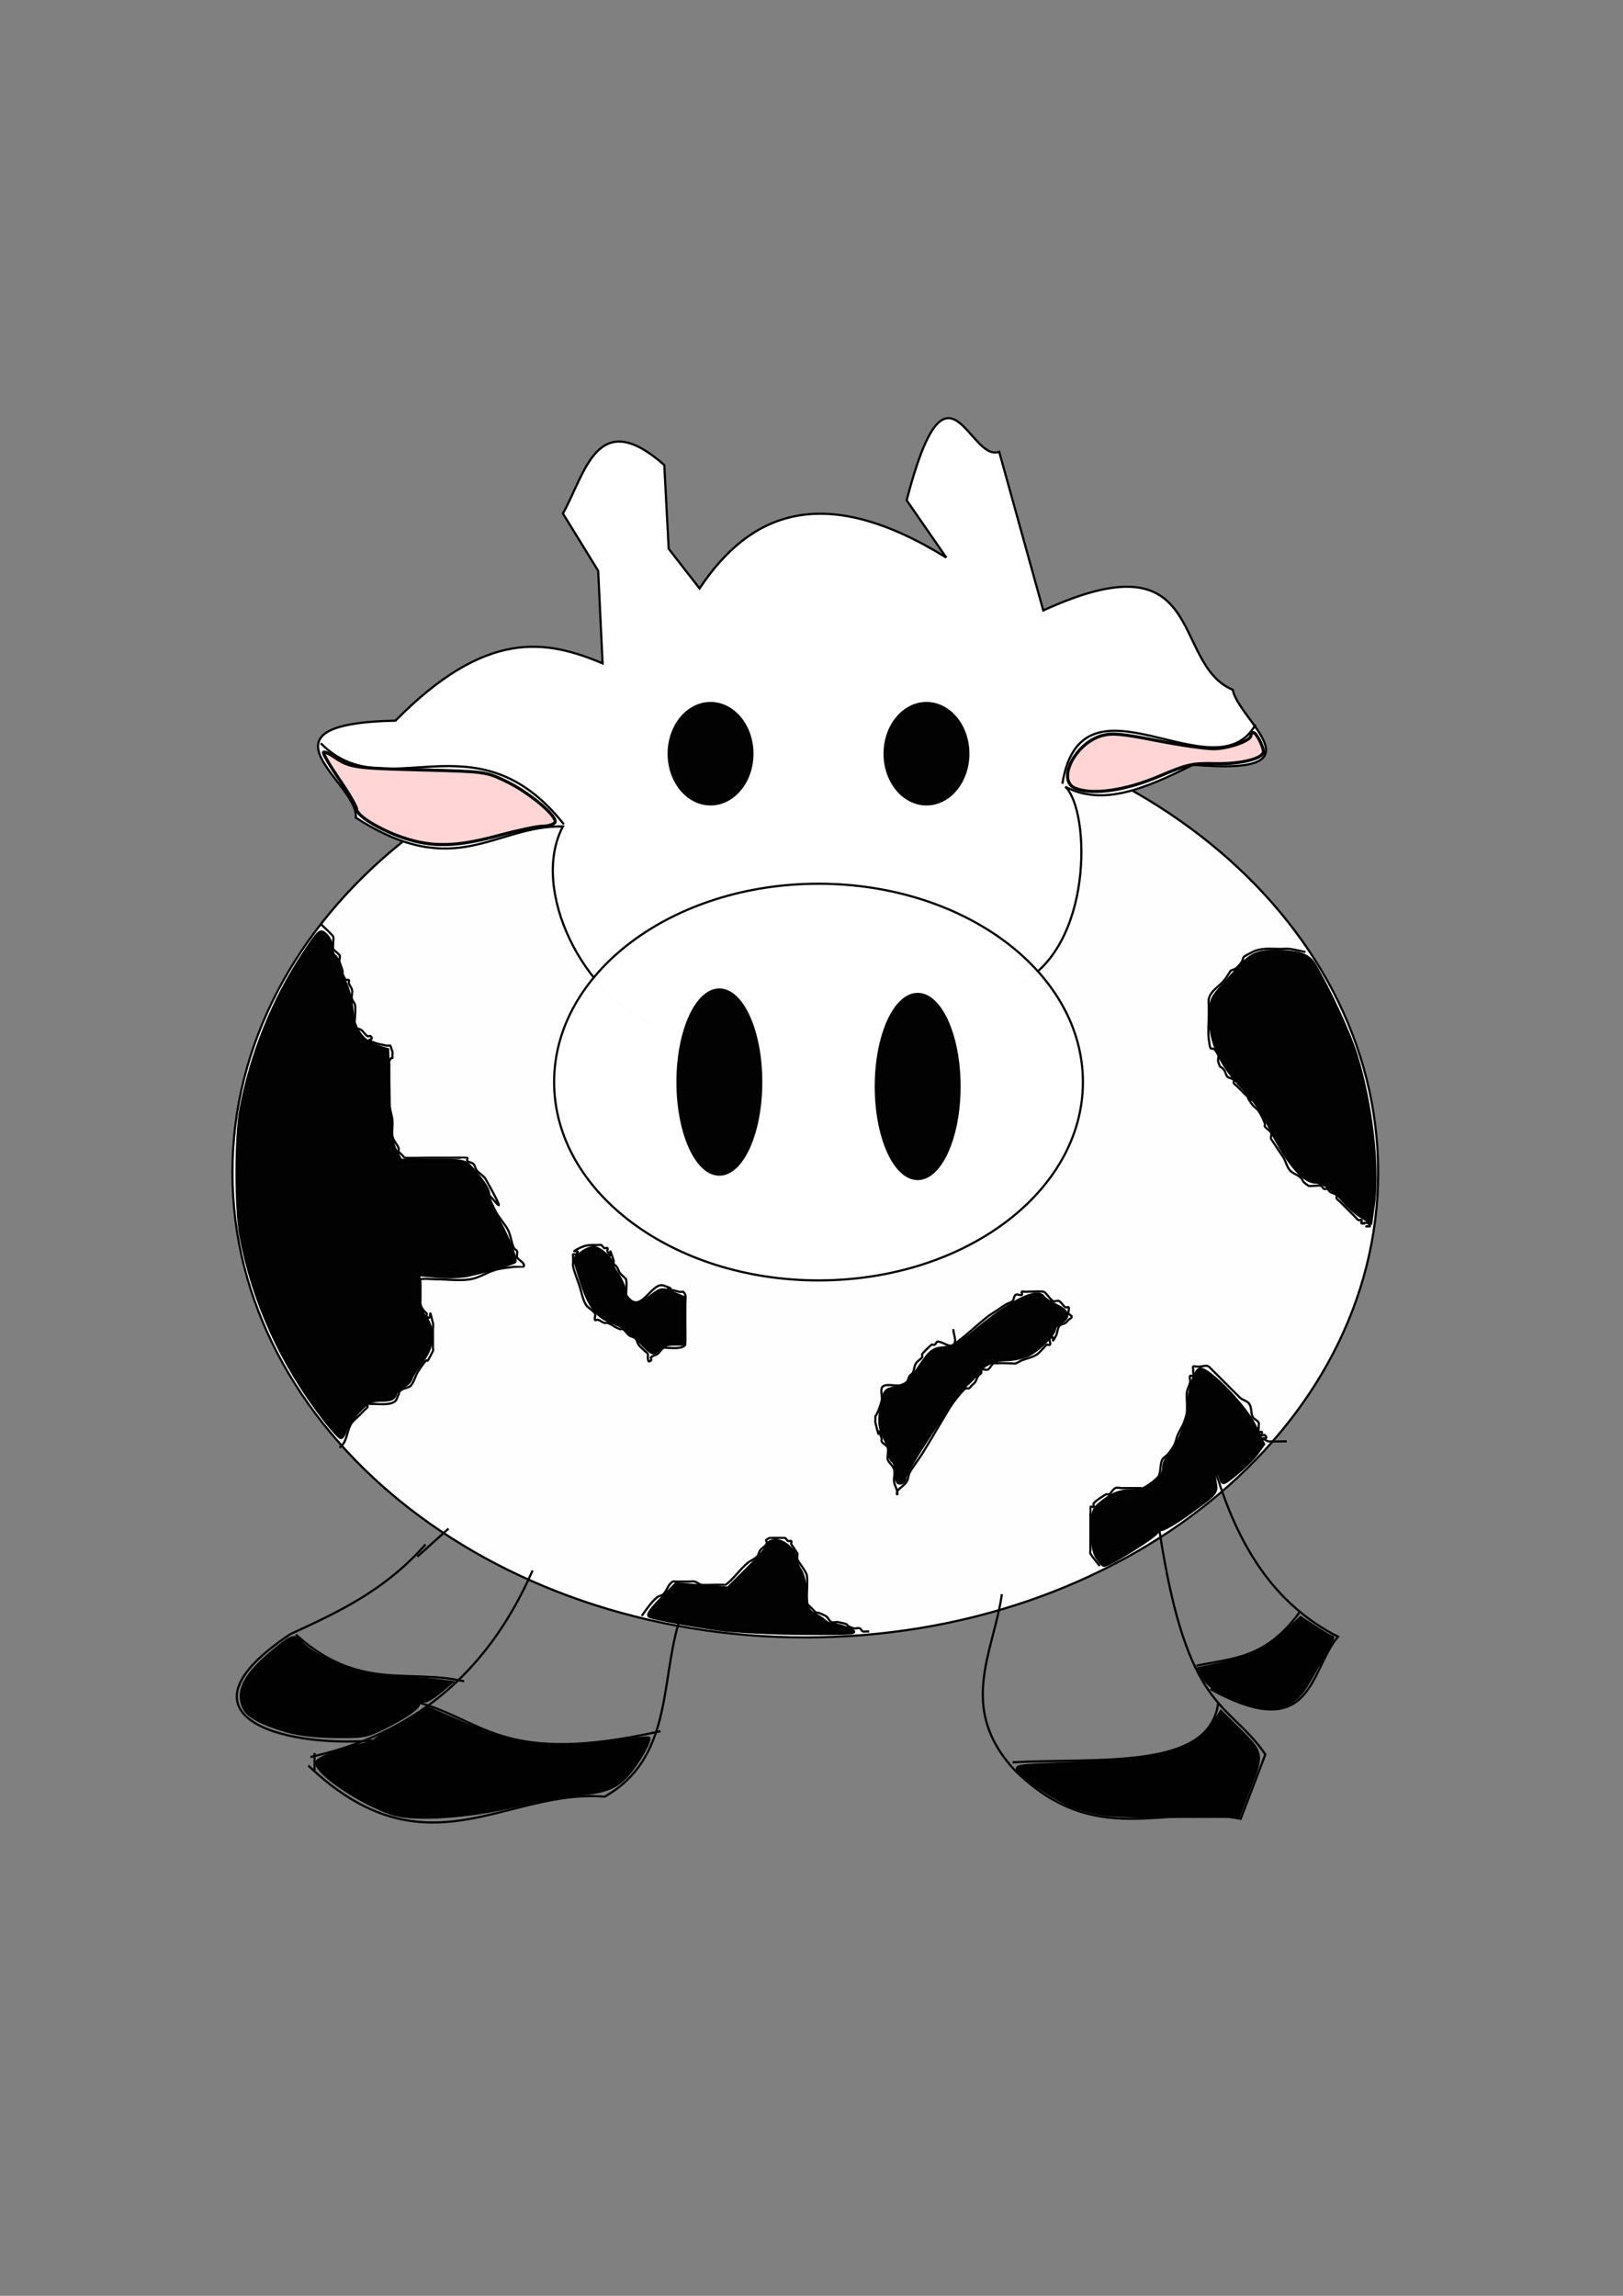 <?xml version="1.0" encoding="UTF-8" standalone="no"?>
<svg viewBox="0 0 744.094 1052.362" xmlns="http://www.w3.org/2000/svg">
<rect x="0" y="0" width="744.094" height="1052.362" fill="#808080" stroke="none"/>
<g transform="translate(-42.941,-33.102)">
<path d="m604.071,509.91c0,117.715-117.588,213.142-262.64,213.142s-262.64-95.427-262.64-213.142 117.588-213.142 262.64-213.142 262.64,95.427 262.64,213.142z" fill="#fff" opacity=".99" stroke="#000" transform="translate(70.711,60.609)"/>
<path d="m343.452,502.839c-33.232-12.493-57.661-62.265-42.426-90.914-31.265-.574-49.158,25.596-94.954-4.041 1.489-15.795-50.165-42.978 18.183-44.447 41.703-42.258 69.174-37.081 94.954-26.264l-2.02-42.426-16.162-26.264c10.463-18.717 15.613-49.387 46.467-22.223l2.02,38.386 14.142,18.183c23.57-35.355 57.344-48.604 113.137-14.142l-18.183-26.264c18.785-72.408 28.452-17.167 42.426-22.223l20.203,72.731c75.937-34.857 58.034,24.125 86.873,36.365 2.639,14.125 42.433,39.683-18.183,34.345-22.369,11.143-41.343,19.137-58.589,10.101 11.625,10.921 13.055,74.592-22.223,90.914" fill="#fff" stroke="#000"/>
<path d="m539.422,529.103c0,50.21-54.271,90.914-121.218,90.914s-121.218-40.703-121.218-90.914 54.271-90.914 121.218-90.914 121.218,40.703 121.218,90.914z" fill="#fff" opacity=".99" stroke="#000"/>
<g transform="matrix(.972,.236,-.236,.972,156.626,22.817)">
<path d="m299.005,678.606c-9.297,52.659-37.187,86.725-78.792,107.076" fill="none" stroke="#000"/>
<path d="m248.498,678.606c-13.31,25.234-31.946,39.816-50.508,54.548-45.24,48.995 7.016,51.932 48.487,38.386" fill="none" stroke="#000"/>
<path d="m220.213,789.722c64.367,37.244 90.596-11.322 135.36-18.183 25.656-24.096 12.839-55.886 14.142-84.853" fill="none" stroke="#000"/>
</g>
<g transform="matrix(.995,-.097,.097,.995,-23.206,98.952)">
<path d="m458.609,712.951c-6.309,25.998-25.55,49.841-2.02,80.812 33.672,40.342 67.344,21.881 101.015,32.325l14.142-28.284c-14.373-26.229-33.838-21.901-38.386-107.076" fill="none" stroke="#000"/>
<path d="m561.645,666.484c6.714,34.024 20.289,62.901 48.487,80.812-14.705,14.308-16.122,48.548-60.609,18.183" fill="none" stroke="#000"/>
</g>
<path d="m410.122,533.144c0,23.431-8.593,42.426-19.193,42.426s-19.193-18.995-19.193-42.426 8.593-42.426 19.193-42.426 19.193,18.995 19.193,42.426z" opacity=".99" stroke="#000" transform="translate(-18.183,-4.041)"/>
<path d="m410.122,533.144c0,23.431-8.593,42.426-19.193,42.426s-19.193-18.995-19.193-42.426 8.593-42.426 19.193-42.426 19.193,18.995 19.193,42.426z" opacity=".99" stroke="#000" transform="translate(72.731,-2.02)"/>
<path d="m387.899,378.59c0,12.832-8.593,23.233-19.193,23.233s-19.193-10.402-19.193-23.233 8.593-23.233 19.193-23.233 19.193,10.402 19.193,23.233z" opacity=".99" stroke="#000"/>
<path d="m387.899,378.59c0,12.832-8.593,23.233-19.193,23.233s-19.193-10.402-19.193-23.233 8.593-23.233 19.193-23.233 19.193,10.402 19.193,23.233z" opacity=".99" stroke="#000" transform="translate(98.995)"/>
<path d="m234.286,746.648 14.286-12.857" fill="none" stroke="#000"/>
<path d="m178.571,782.362c28.892,26.207 51.628,15.484 77.143,21.429" fill="none" stroke="#000"/>
<path d="m235.714,813.791c29.574,8.423 38.584,28.842 110,12.857" fill="none" stroke="#000"/>
<path d="m507.143,840.934c39.939-2.239 90.252,3.821 94.286-27.143" fill="none" stroke="#000"/>
<path d="m591.429,796.648c15.714-3.456 31.429-2.733 47.143-24.286" fill="none" stroke="#000"/>
<path d="m174.308,826.524c-10.836-3.15-17.363-6.57-19.243-10.083-4.12-7.697-.065-15.729 13.563-26.865 8.194-6.695 9.475-7.102 12.164-3.862 6.613,7.968 29.185,16.239 45.036,16.503 4.664.078 11.999.56 16.299,1.071l7.819.93-5.667,4.662c-3.117,2.564-6.412,4.376-7.321,4.027s-1.947.488-2.305,1.859-5.824,5.184-12.145,8.473c-11.289,5.873-11.742,5.977-25.56,5.877-8.866-.064-17.237-1.023-22.639-2.593z" opacity=".99" stroke="#000" stroke-width="1.429"/>
<path d="m549.519,864.787c-4.205-.553-10.634-2.134-14.286-3.513-7.242-2.735-20.854-11.466-24.895-15.968-2.521-2.809-2.335-2.84 23.571-3.878 44.673-1.79 56.735-5.183 65.309-18.37l3.482-5.355 7.427,7.335c11.791,11.644 11.825,11.806 5.815,27.294l-5.168,13.316-26.805.072c-14.743.04-30.246-.38-34.451-.933z" opacity=".99" stroke="#000" stroke-width="1.429"/>
<path d="m615.022,813.703c-12.366-4.149-17.749-7.244-20.284-11.661l-2.35-4.095 8.103-1.672c14.453-2.982 23.368-7.145 31.236-14.586l7.491-7.085 6.719,4.45c3.695,2.448 7.225,4.45 7.843,4.45s-.697,3.054-2.923,6.786-5.765,9.844-7.865,13.582c-6.509,11.589-14.431,14.373-27.97,9.831z" opacity=".99" stroke="#000" stroke-width="1.429"/>
<path d="m187.143,836.648v8.571" fill="none" stroke="#000"/>
<path d="m222.804,864.443c-14.584-4.782-35.518-18.973-34.639-23.481 .381-1.955 10.811-5.889 22.572-8.514 1.964-.438 3.893-1.26 4.286-1.825s4.25-2.802 8.571-4.97 9.622-5.187 11.779-6.709l3.922-2.767 15.364,6.609c25.363,10.91 42.051,12.925 70.958,8.568 7.791-1.174 14.428-1.873 14.748-1.553 .856.856-3.787,9.402-8.059,14.834-5.886,7.484-11.052,9.84-23.712,10.811-6.286.482-19.464,2.874-29.286,5.315-20.995,5.218-46.709,6.894-56.504,3.682z" opacity=".99" stroke="#000" stroke-width="1.429"/>
<path d="m198.571,696.648c3.857-2.603 3.159-8.021 5.714-11.429 .808-1.077 1.905-1.905 2.857-2.857l2.857-2.857c.476-.476 1.127-.826 1.429-1.429 .213-.426-.337-1.092 0-1.429s.952,0 1.429,0h1.429c2.763,0 7.859.712 10-1.429 .753-.753.79-2.005 1.429-2.857 .354-3.393 4.227-2.426 5.714-4.286 1.33-1.663 1.801-3.865 2.857-5.714 .852-1.491 1.827-2.912 2.857-4.286 3.014-4.018.109,2.639 4.286-5.714 .213-.426 0-.952 0-1.429v-2.857-5.714c0-.952.231-1.933 0-2.857-2.406-9.623-.022-.022-2.857-2.857-.337-.337.213-1.003 0-1.429-.301-.602-1.055-.868-1.429-1.429-1.855-2.782-1.429-2.622-1.429-5.714v-5.714-1.429c0-.476-.467-1.335 0-1.429 2.335-.467 4.762,0 7.143,0 5.238,0 10.54.817 15.714,0 4.019-.634 7.516-3.168 11.429-4.286 2.785-.796 5.697-1.069 8.571-1.429 .044-.005 4.282.003 4.286,0 1.461-1.461-2.555-3.378-2.857-4.286-.301-.903.301-1.954 0-2.857-.213-.639-1.127-.826-1.429-1.429-1.347-2.694-1.395-5.939-2.857-8.571-1.668-3.002-4.179-5.5-5.714-8.571-10.145-20.29 11.442,14.024-4.286-14.286-.981-1.766-3.024-2.708-4.286-4.286-.665-.832-.676-2.104-1.429-2.857s-2.104-.676-2.857-1.429c-.337-.337.337-1.092 0-1.429-.058-.058-5.19,0-5.714,0h-12.857c-.847,0-9.589.205-10,0-.602-.301-.952-.952-1.429-1.429s-1.127-.826-1.429-1.429c-.213-.426.151-.977 0-1.429-.673-2.02-2.556-3.606-2.857-5.714-.337-2.357.237-4.774 0-7.143-.242-2.416-1.127-4.734-1.429-7.143-.177-1.417 0-2.857 0-4.286v-11.429-2.857c0-.476-.213-1.003 0-1.429 1.765-3.531 1.429.493 1.429-2.857 0-.476.151-.977 0-1.429-1.454-4.361-.448-2.375-2.857-2.857-1.925-.385-3.891-.699-5.714-1.429-4.955-1.982.827-.602-1.429-2.857-.337-.337-1.032.264-1.429,0-1.121-.747-1.78-2.049-2.857-2.857-.852-.639-2.381-.476-2.857-1.429-.639-1.278 0-2.857 0-4.286 0-1.905.313-3.835 0-5.714-.175-1.05-1.17-1.824-1.429-2.857-.346-1.386.452-2.93 0-4.286-.337-1.01-1.092-1.847-1.429-2.857-.151-.452.337-1.092 0-1.429s-.952,0-1.429,0c-.476-.952-1.092-1.847-1.429-2.857-.151-.452.116-.967 0-1.429-.365-1.461-1.063-2.825-1.429-4.286-.231-.924.528-2.065 0-2.857-.747-1.121-2.11-1.736-2.857-2.857-.391-.587.39-4.935 0-5.714-.331-.661-4.874-4.874-5.714-5.714" fill="none" stroke="#000"/>
<path d="m337.143,773.791c1.654-2.205 4.548-6.625 7.143-8.571 .852-.639 2.104-.676 2.857-1.429 1.684-1.684 2.156-4.649 4.286-5.714 .426-.213.952,0 1.429,0h2.857 2.857c.952,0 1.933-.231 2.857,0 1.033.258 1.847,1.092 2.857,1.429 .843.281 6.345,0 7.143,0 .419,0 4.139.11 4.286,0 3.63-2.723 6.514-7.095 10-10 1.319-1.099 3.072-1.643 4.286-2.857 .753-.753.838-1.971 1.429-2.857 .747-1.121 2.255-1.653 2.857-2.857 .985-1.97-1.73-1.278 1.429-2.857 .16-.08 6.983-.08 7.143,0 .602.301.826,1.127 1.429,1.429 .426.213 1.092-.337 1.429,0s-.213,1.003 0,1.429l2.857,4.286c0,.952-.354,1.973 0,2.857 .385.963 3.989,5.36 4.286,7.143 .421,2.524 0,7.126 0,10v1.429c0,.476-.213,1.003 0,1.429 .301.602.952.952 1.429,1.429 5.581,5.581-.275.577 7.143,4.286 1.205.602 1.579,2.431 2.857,2.857 .903.301 1.923-.187 2.857,0 7.432,1.486 1.429.952 7.143,2.857 .903.301 2.005-.426 2.857,0 .602.301.826,1.127 1.429,1.429 .426.213.952,0 1.429,0h1.429" fill="none" stroke="#000"/>
<path d="m547.143,750.934c-1.429-1.905-3.061-3.673-4.286-5.714-.245-.408 0-.952 0-1.429v-4.286-8.571c0-.537-.036-7.107 0-7.143 .337-.337 1.092.337 1.429,0s-.213-1.003 0-1.429c.641-1.282 5.592-4.224 5.714-4.286 .426-.213 1.032.264 1.429,0 1.121-.747 1.653-2.255 2.857-2.857 .852-.426 1.905,0 2.857,0h7.143 1.429c.476,0 1.003.213 1.429,0 1.141-.57 6.418-4.023 7.143-5.714 .957-2.232.472-4.911 1.429-7.143 .53-1.238 2.016-1.805 2.857-2.857 1.073-1.341 2.089-2.75 2.857-4.286 .673-1.347.835-2.902 1.429-4.286 .839-1.957 2.109-3.72 2.857-5.714 1.66-4.426 1.429-4.824 1.429-8.571 0-.932-.281-4.589 0-5.714 .365-1.461 1.133-2.809 1.429-4.286 .187-.934-.426-2.005 0-2.857 .213-.426 1.092.337 1.429,0s0-.952 0-1.429v-1.429c0-.476-.337-1.092 0-1.429s.952,0 1.429,0h1.429c1.429,0 3.074-.757 4.286,0 .124.078 13.919,13.965 14.286,14.286 1.292,1.131 3.333,1.429 4.286,2.857 1.089,1.634.699,3.891 1.429,5.714 .5,1.25 2.255,1.653 2.857,2.857 .283.566-.292,3.994 0,4.286 .337.337 1.092-.337 1.429,0s-.337,1.092 0,1.429 1.092-.337 1.429,0c2.956,2.956-4.517-.116 1.429,2.857 .369.185 7.559,0 8.571,0" fill="none" stroke="#000"/>
<path d="m641.429,469.505c-2.381-.476-4.734-1.127-7.143-1.429-1.417-.177-2.857,0-4.286,0-4.478,0-8.714-.643-12.857,1.429-7.619,3.809-1.429,1.429-7.143,7.143-.753.753-1.905.952-2.857,1.429-.952,1.429-1.785,2.945-2.857,4.286-2.298,2.872-6.185,4.739-7.143,8.571-.231.924 0,1.905 0,2.857v4.286c0,3.809-.472,7.649 0,11.429 1.04,8.319 1.092.756 4.286,7.143 .426.852-.231,1.933 0,2.857 1.036,4.143 1.115,1.672 2.857,4.286 .591.886.676,2.104 1.429,2.857s2.104.676 2.857,1.429c.337.337-.213,1.003 0,1.429 .301.602.952.952 1.429,1.429l2.857,2.857c8.748,8.748-1.807-2.409 4.286,5.714 .808,1.077 2.11,1.736 2.857,2.857 1.181,1.772 2.066,3.737 2.857,5.714 .177.442-.264,1.032 0,1.429 .747,1.121 2.255,1.653 2.857,2.857 .426.852-.354,1.973 0,2.857 .027.068 5.607,8.385 5.714,8.571 1.057,1.849 1.494,4.078 2.857,5.714 1.099,1.319 2.912,1.827 4.286,2.857 2.857,2.143 0,1.429 4.286,4.286 .592.395 4.913-.401 5.714,0 .602.301.826,1.127 1.429,1.429 .426.213 1.003-.213 1.429,0 .602.301.868,1.055 1.429,1.429 .886.591 2.104.676 2.857,1.429 .337.337-.213,1.003 0,1.429 .301.602.952.952 1.429,1.429l1.429,1.429 5.714,5.714c.476.476.826,1.127 1.429,1.429 .426.213 1.092-.337 1.429,0s-.337,1.092 0,1.429 1.429-.476 1.429,0-1.905,0-1.429,0c.952,0 2.005-.426 2.857,0 3.809,1.905-4.286,1.429 1.429,1.429" fill="none" stroke="#000"/>
<path d="m480,649.505c5.667-3.876 10.274-8.626 15.714-12.857 1.355-1.054 2.857-1.905 4.286-2.857s2.813-1.974 4.286-2.857c.913-.548 2.104-.676 2.857-1.429s.543-2.267 1.429-2.857c.792-.528 2.005.426 2.857,0 .426-.213-.337-1.092 0-1.429s.952,0 1.429,0c1.977,0 7.31-.315 8.571,0 1.056.264 3.127,3.707 4.286,4.286 .852.426 2.065-.528 2.857,0 1.121.747 1.736,2.11 2.857,2.857 .396.264 1.216-.426 1.429,0 .426.852-.301,1.954 0,2.857 .213.639 1.429.755 1.429,1.429s-.952.952-1.429,1.429-.868,1.055-1.429,1.429c-.886.591-2.218.577-2.857,1.429-.903,1.205-.755,2.939-1.429,4.286-2.973,5.945.099-1.527-2.857,1.429-.673.673.673,2.184 0,2.857-.337.337-1.003-.213-1.429,0-.602.301-.952.952-1.429,1.429-.952.952-1.78,2.049-2.857,2.857-1.914,1.436-5.085,2.034-7.143,2.857-.989.396-1.847,1.092-2.857,1.429-.452.151-.952,0-1.429,0-1.659,0-5.848-.324-7.143,0-2.586-.861-2.657,2.314-4.286,2.857-.903.301-2.005-.426-2.857,0-.426.213.213,1.003 0,1.429-.301.602-1.055.868-1.429,1.429-.591.886-.838,1.971-1.429,2.857-.373.56-.952.952-1.429,1.429s-.826,1.127-1.429,1.429c-.426.213-1.032-.264-1.429,0-1.121.747-1.995,1.822-2.857,2.857-4.251,5.101-5.044,6.978-8.571,12.857-2.857,4.762-5.628,9.576-8.571,14.286-1.82,2.912-4.047,5.57-5.714,8.571-.731,1.316-.593,3.033-1.429,4.286-1.121,1.681-3.074,2.67-4.286,4.286-.286.381.476,1.429 0,1.429s.116-.967 0-1.429c-.365-1.461-1.216-2.795-1.429-4.286-.269-1.886.523-3.883 0-5.714-.472-1.651-2.089-2.75-2.857-4.286-.449-.898.449-4.816 0-5.714-.602-1.205-2.255-1.653-2.857-2.857-.213-.426.151-.977 0-1.429-2.956-8.867.116,4.748-2.857-7.143-.116-.462 0-.952 0-1.429 0-2.86-.213-.182 1.429-4.286 .559-1.398 1.063-2.825 1.429-4.286 .448-1.792-.448-3.921 0-5.714 .694-2.776 6.648-.787 8.571-1.429 1.01-.337 2.104-.676 2.857-1.429s.838-1.971 1.429-2.857c.373-.56 1.127-.826 1.429-1.429 .673-1.347.654-2.994 1.429-4.286 .693-1.155 2.11-1.736 2.857-2.857 .264-.396-.213-1.003 0-1.429 .19-.379 3.906-4.096 4.286-4.286 .426-.213 1.003.213 1.429,0 .602-.301.755-1.429 1.429-1.429 2.428,0 5.247,2.945 7.143,1.429 1.859-1.487 0-4.762 0-7.143" fill="none" stroke="#000"/>
<path d="m330,626.648c6.49,10.282 11.488-6.17 17.143-4.286 8.867,2.956-4.748-.116 7.143,2.857 1.689.422 1.676-.934 2.857,1.429 .217.435 0,3.642 0,4.286v8.571c0,.864.094,9.858 0,10-1.423,2.135-6.25,1.429-8.571,1.429-.476,0-1.032-.264-1.429,0-1.121.747-1.78,2.049-2.857,2.857-.852.639-2.104.676-2.857,1.429-.337.337.337,1.092 0,1.429-2.051,2.051-1.319-2.637-1.429-2.857-.301-.602-.952-.952-1.429-1.429-.952-.952-2.049-1.78-2.857-2.857-.639-.852-.676-2.104-1.429-2.857s-2.005-.79-2.857-1.429c-1.077-.808-1.736-2.11-2.857-2.857-.396-.264-.977.151-1.429,0-2.02-.673-3.694-2.184-5.714-2.857-.452-.151-.977.151-1.429,0-1.01-.337-1.847-1.092-2.857-1.429-.452-.151-1.216.426-1.429,0-.426-.852.49-2.041 0-2.857-1.039-1.732-3.305-2.52-4.286-4.286-1.463-2.633-1.905-5.714-2.857-8.571s-2.127-5.65-2.857-8.571c-.231-.924 0-1.905 0-2.857v-1.429c0-.476-.337-1.092 0-1.429s1.092.337 1.429,0c2.956-2.956-4.517.116 1.429-2.857 3.338-1.669 5.164-1.429 8.571-1.429 .476,0 1.003-.213 1.429,0 .602.301.826,1.127 1.429,1.429 .426.213 1.092-.337 1.429,0s-.213,1.003 0,1.429c3.269,6.538-.592-6.062 2.857,4.286 .151.452-.213,1.003 0,1.429 .301.602 1.055.868 1.429,1.429 .591.886.838,1.971 1.429,2.857 .336.504 2.82,2.631 2.857,2.857 .391,2.349 0,4.762 0,7.143z" fill="none" stroke="#000"/>
<path d="m191.519,683.594c-19.569-25.432-32.462-53.745-38.095-83.661-2.426-12.884-2.423-45.713.006-58.571 4.765-25.229 14.757-49.93 28.787-71.164 7.108-10.758 7.475-11.074 10.091-8.707 1.493,1.351 2.715,3.926 2.715,5.722s.643,3.663 1.429,4.149 1.429,1.98 1.429,3.32 1.323,4.906 2.94,7.923 3.2,9.055 3.518,13.416c.65,8.925 4.832,14.74 12.186,16.948l4.167,1.251 .574,20.714c.437,15.794 1.146,21.817 2.985,25.357l2.411,4.643h14.659c14.194,0 14.77.125 18.146,3.929 5.968,6.723 8.121,10.451 7.479,12.95-.341,1.324 1.204,5.3 3.432,8.836 4.358,6.917 9.65,19.759 8.582,20.827-.786.786-13.895,4.563-21.641,6.235-3.06.661-9.328.86-13.929.443l-8.365-.758v7.863c0,5.7.786,8.862 2.857,11.495 4.35,5.53 3.793,13.754-1.372,20.253-2.326,2.927-4.609,6.518-5.073,7.981s-2.064,3.046-3.555,3.519-3.109,2.113-3.595,3.644c-.678,2.136-2.187,2.784-6.482,2.784-4.625,0-6.471.932-10.617,5.357-2.76,2.946-5.41,6.804-5.888,8.571s-1.405,3.214-2.06,3.214-4.127-3.817-7.717-8.482z" opacity=".99" stroke="#000" stroke-width="1.429"/>
<path d="m335.539,647.334c-3.26-3.376-8.488-6.974-11.654-8.019-7.179-2.369-10.998-7.458-14.775-19.686l-2.957-9.572 3.164-2.562c1.74-1.409 4.353-2.562 5.807-2.562 2.675,0 8.469,5.165 8.469,7.549 0,.713 1.23,3.022 2.732,5.133s2.949,5.745 3.214,8.078c.653,5.74 5.513,6.361 11.866,1.515 4.596-3.506 5.014-3.57 9.921-1.519l5.123,2.141v10.695 10.695h-4.825c-2.654,0-5.625.964-6.604,2.143-2.487,2.997-2.851,2.842-9.483-4.028z" opacity=".99" stroke="#000" stroke-width="1.429"/>
<path d="m454.507,712.514c-.502-.502-.913-2.697-.913-4.877s-.643-4.361-1.429-4.846-1.429-2.032-1.429-3.436-1.035-4.629-2.301-7.165c-2.556-5.123-2.735-8.131-.988-16.542 1.061-5.107 1.707-5.79 6.078-6.429 4.053-.592 5.889-2.183 10.72-9.286 5.285-7.77 6.359-8.615 11.487-9.034 4.17-.341 7.542-2.053 12.83-6.512 17.747-14.967 30.047-21.192 32.864-16.635 .473.765 3.082,2.445 5.799,3.734 5.56,2.638 6.321,5.464 2.082,7.733-1.571.841-2.857,2.155-2.857,2.92 0,2.593-7.833,10.312-12.454,12.273-2.528,1.073-6.876,1.95-9.662,1.95-5.489,0-10.668,2.313-12.796,5.714-.737,1.179-3.505,4.061-6.15,6.404-4.649,4.119-27.509,38.989-27.509,41.962 0,1.899-2.196,3.247-3.372,2.071z" opacity=".99" stroke="#000" stroke-width="1.429"/>
<path d="m667.104,590.843c-2.391-1.458-5.926-4.523-7.857-6.812-4.588-5.439-9.914-9.098-13.246-9.098-5.708,0-13.875-10.003-21.578-26.429-2.98-6.354-5.789-10.238-13.264-18.341-8.831-9.573-13.28-19.606-13.28-29.946 0-8.11.461-9.567 4.413-13.956 2.427-2.695 6.21-6.927 8.406-9.404 5.367-6.054 8.702-7.642 16.015-7.623 11.954.03 16.092,1.385 18.927,6.193 6.702,11.371 15.8,31.049 18.892,40.864 7.028,22.306 10.497,51.925 8.08,68.992l-1.162,8.208-4.347-2.65z" opacity=".99" stroke="#000" stroke-width="1.429"/>
<path d="m545.9,747.127c-1.513-2.309-2.307-6.649-2.307-12.608 0-7.657.506-9.52 3.214-11.836 5.583-4.775 9.424-6.321 15.71-6.321 7.143,0 13.933-5.164 13.933-10.597 0-1.836 1.032-4.195 2.293-5.242 3.457-2.869 9.135-16.716 9.135-22.277 0-7.931 2.936-17.598 5.345-17.598 4.222,0 20.892,17.347 25.041,26.059l3.989,8.375-2.841,3.99c-1.563,2.195-5.802,6.416-9.42,9.381-6.249,5.12-6.619,5.239-7.37,2.365-1.302-4.981-3.519-3.422-2.542,1.787 .883,4.706.629,5.011-11.354,13.662-6.741,4.867-12.904,8.448-13.695,7.96s-1.44-.047-1.443.981c-.004,1.576-22.046,15.441-24.548,15.441-.458,0-1.872-1.585-3.141-3.521z" opacity=".99" stroke="#000" stroke-width="1.429"/>
<path d="m372.879,779.957c-12.851-1.775-28.194-4.588-32.038-5.875-1.431-.479.054-2.806 4.992-7.819l7.03-7.137 11.905.966 11.905.966 9.174-9.093c5.046-5.001 9.174-9.915 9.174-10.92s1.582-1.827 3.516-1.827c3.885,0 9.341,4.978 9.341,8.523 0,1.248.927,3.593 2.06,5.211s2.258,6.406 2.5,10.64c.366,6.406 1,7.977 3.775,9.354 1.834.91 4.052,2.372 4.929,3.249s2.677,1.594 4.001,1.594 4.571.939 7.214,2.087c4.437,1.926 2.828,2.078-20.907,1.971-14.143-.064-31.5-.915-38.571-1.891z" opacity=".99" stroke="#000" stroke-width="1.429"/>
<path d="m301.429,410.934c-40.506-51.351-81.975-6.918-111.429-37.143" fill="none" stroke="#000"/>
<path d="m530,392.362c8.964-55.307 70.18,5.95 88.571-27.143" fill="none" stroke="#000"/>
<path d="m227.702,417.068c-10.87-3.705-21.251-10.087-21.251-13.065 0-1.121-3.587-7.275-7.971-13.676s-7.635-11.974-7.225-12.383 2.55.506 4.756,2.035c7.083,4.911 9.23,5.237 39.725,6.033 29.999.784 30.0.784 39.286,5.269 10.77,5.202 23.887,16.264 22.31,18.816-.578.934-3.102,1.714-5.609,1.732s-11.63,1.946-20.273,4.284c-19.293,5.22-30.517,5.465-43.749.955z" fill="#ffd5d5" opacity=".99" stroke="#000" stroke-width="1.429"/>
<path d="m536.093,394.508c-9.035-3.499-.272-20.893 12.22-24.257 4.551-1.225 9.111-.804 24.908,2.301 10.636,2.091 22.449,3.777 26.252,3.748 6.877-.053 16.977-3.679 16.977-6.095 0-.696.54-1.266 1.199-1.266 1.265,0 4.515,6.271 4.515,8.711 0,3.152-10.386,5.757-21.96,5.509-10.729-.231-12.697.21-25.897,5.794-15.345,6.492-30.212,8.653-38.214,5.554z" fill="#ffd5d5" opacity=".99" stroke="#000" stroke-width="1.429"/>
</g>
</svg>
